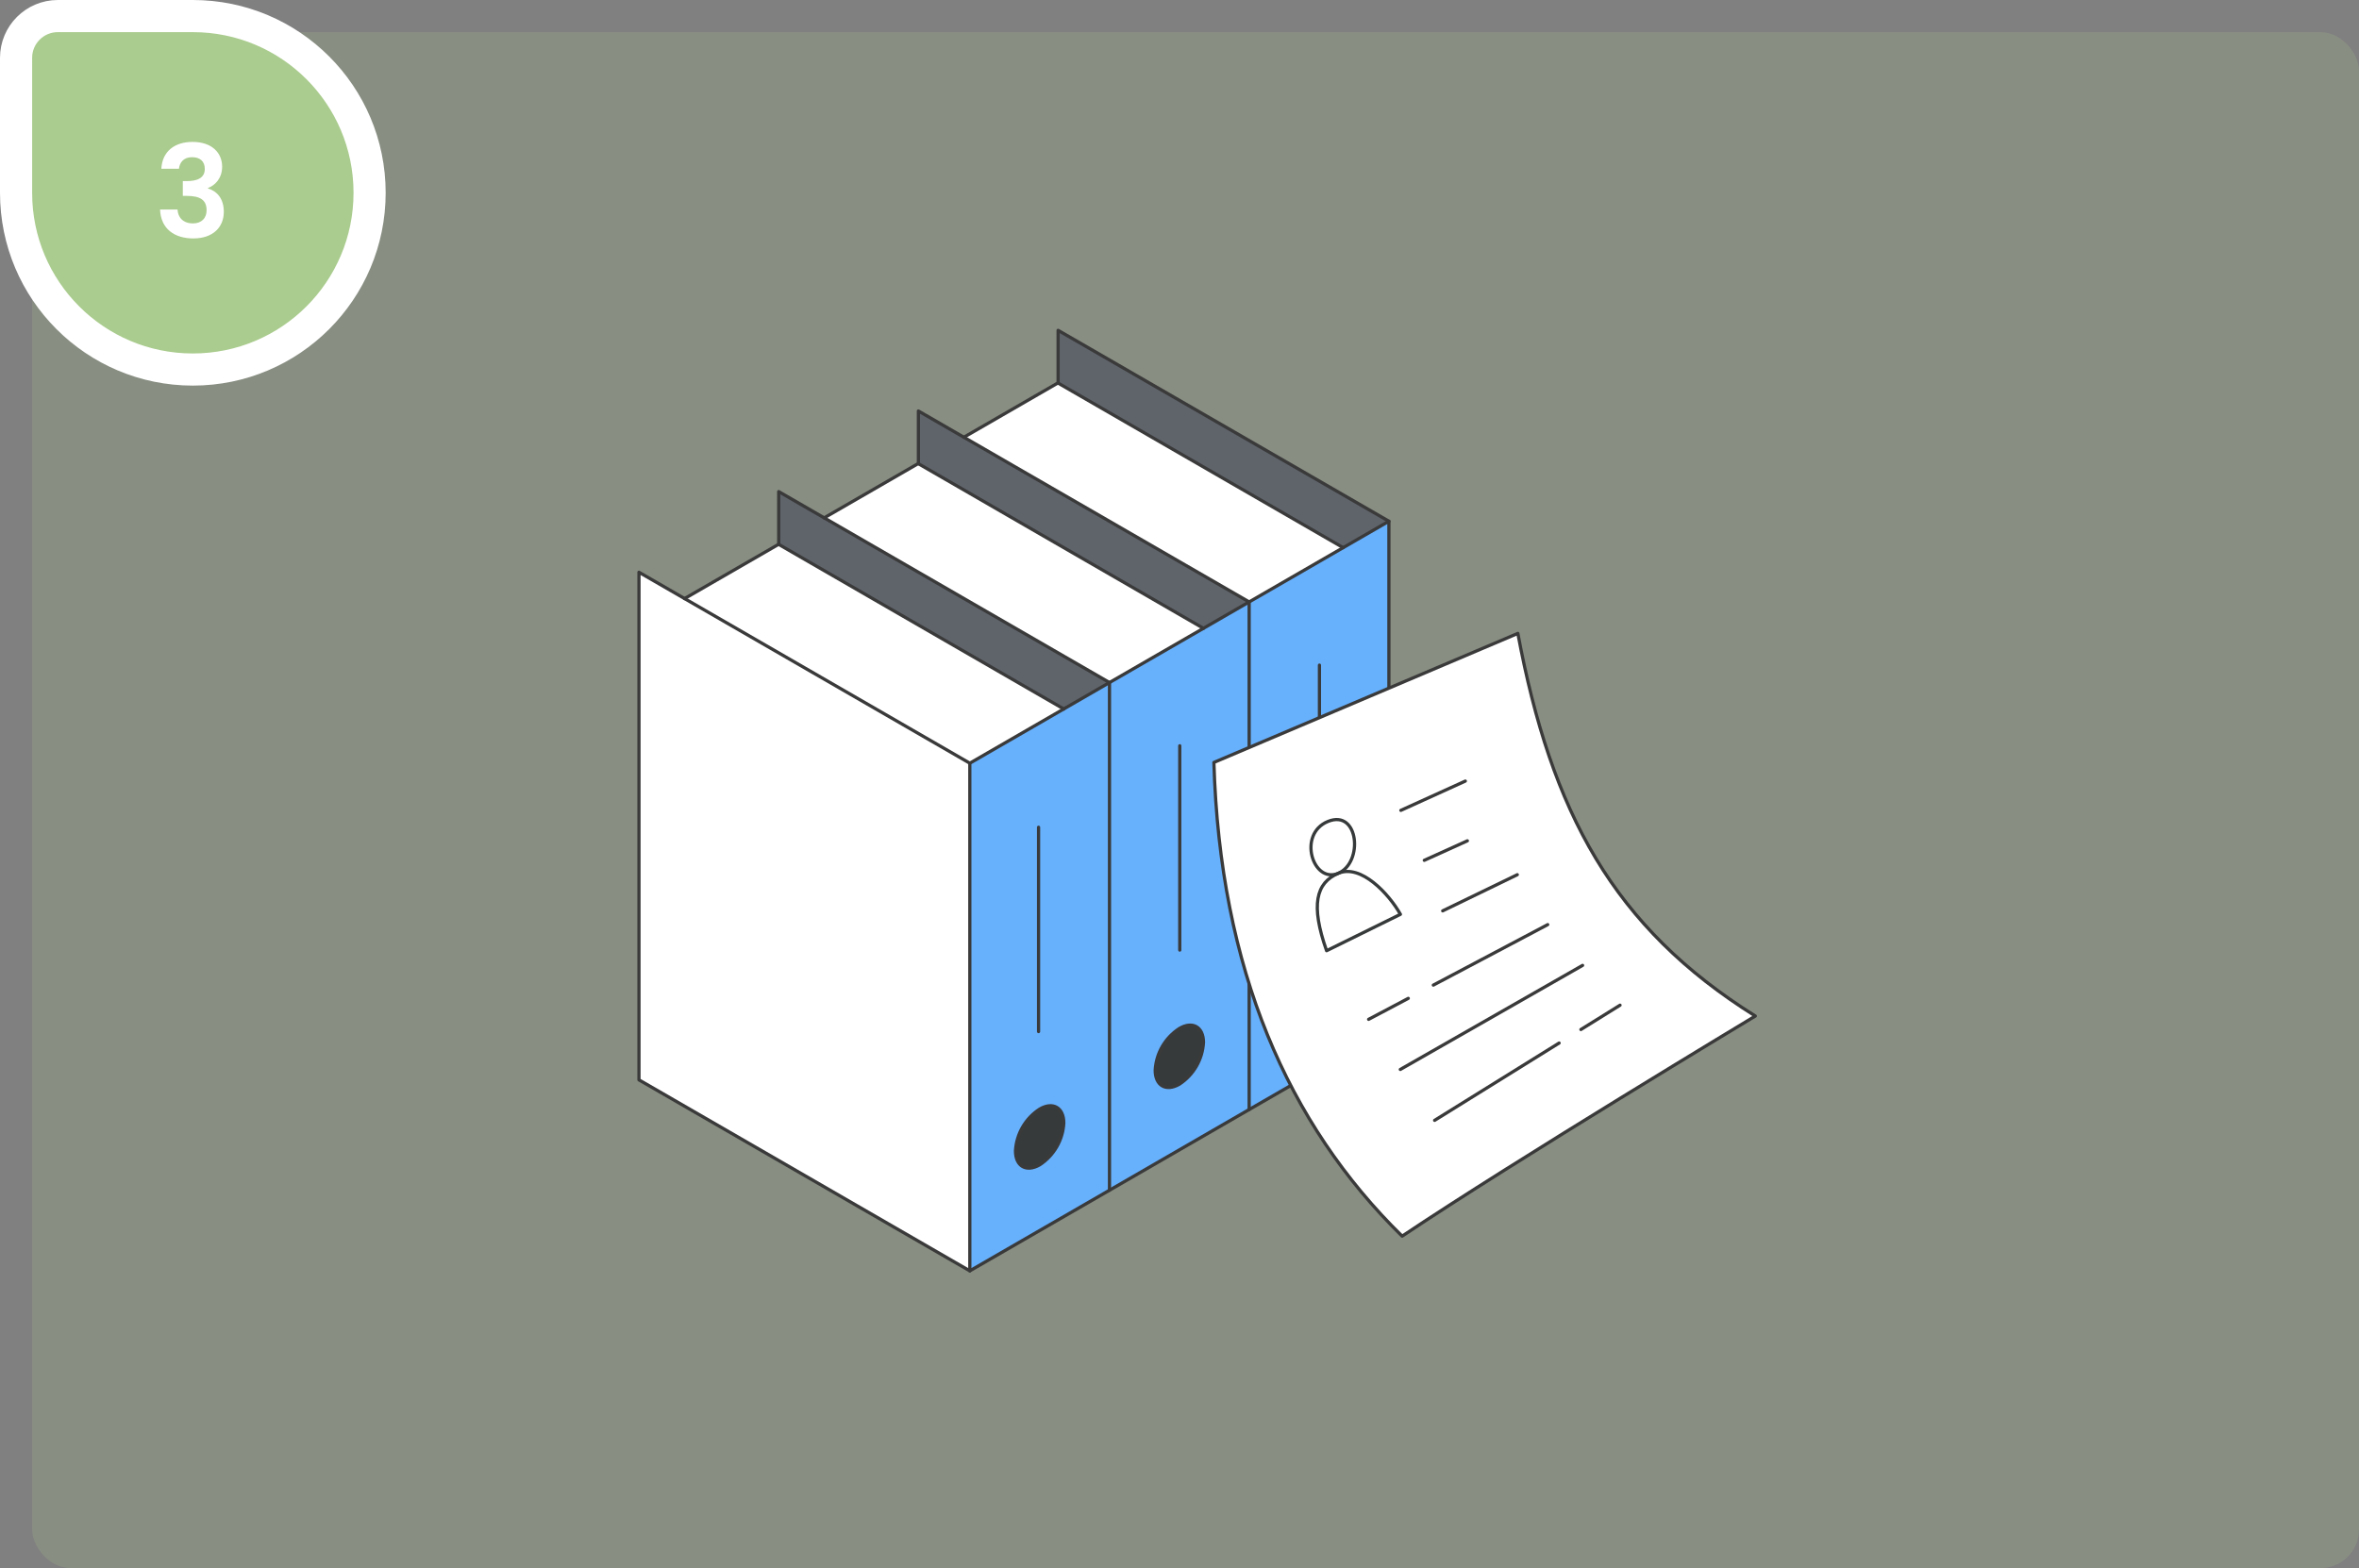 <svg width="734" height="488" viewBox="0 0 734 488" fill="none" xmlns="http://www.w3.org/2000/svg">
<rect x="0" y="0" width="734" height="488" fill="#808080" stroke="none"/>
<rect x="10" y="10" width="724" height="478" rx="12" fill="#AACC8E" fill-opacity="0.2"/>
<path d="M432.156 162.209V320.204L388.673 345.291V187.321L432.156 162.209Z" fill="#67B0FC"/>
<path d="M432.156 162.21L417.93 170.429L329.228 119.204V102.801L432.156 162.21Z" fill="#5F646B"/>
<path d="M417.93 170.429L388.672 187.321L299.908 136.071L329.166 119.179L417.93 170.429Z" fill="white"/>
<path d="M388.685 187.321V345.303L345.214 370.402V212.408L388.685 187.321ZM366.961 337.401C369.144 335.975 370.96 334.054 372.263 331.796C373.565 329.537 374.318 327.003 374.459 324.399C374.459 319.605 371.096 317.66 366.961 320.069C364.773 321.489 362.95 323.405 361.643 325.662C360.336 327.92 359.58 330.454 359.439 333.059C359.439 337.866 362.803 339.799 366.961 337.401Z" fill="#67B0FC"/>
<path d="M388.673 187.321L374.46 195.54L285.757 144.315V127.9L388.673 187.321Z" fill="#5F646B"/>
<path d="M374.46 195.54L345.215 212.408L256.438 161.158L285.696 144.266L374.46 195.54Z" fill="white"/>
<path d="M374.46 324.399C374.318 327.003 373.566 329.537 372.263 331.796C370.961 334.054 369.144 335.975 366.962 337.401C362.803 339.848 359.439 337.866 359.439 333.059C359.581 330.455 360.336 327.92 361.643 325.663C362.95 323.405 364.773 321.489 366.962 320.07C371.096 317.66 374.46 319.605 374.46 324.399Z" fill="#373A3A"/>
<path d="M345.214 212.408V370.402L301.756 395.55V237.507L345.214 212.408ZM323.491 362.525C325.678 361.099 327.497 359.177 328.802 356.916C330.107 354.654 330.86 352.117 331.001 349.511C331.001 344.728 327.638 342.783 323.491 345.181C321.302 346.602 319.48 348.521 318.172 350.781C316.865 353.04 316.11 355.576 315.969 358.183C315.969 362.965 319.333 364.886 323.491 362.525Z" fill="#67B0FC"/>
<path d="M345.214 212.408L330.989 220.627L242.298 169.402V152.987L345.214 212.408Z" fill="#5F646B"/>
<path d="M331.001 220.639L301.756 237.519L212.979 186.269L242.225 169.389H242.298L331.001 220.639Z" fill="white"/>
<path d="M331.001 349.486C330.86 352.093 330.107 354.63 328.802 356.891C327.497 359.152 325.678 361.074 323.491 362.5C319.332 364.947 315.969 362.965 315.969 358.158C316.11 355.552 316.865 353.016 318.172 350.756C319.48 348.497 321.302 346.578 323.491 345.156C327.638 342.759 331.001 344.704 331.001 349.486Z" fill="#373A3A"/>
<path d="M301.756 237.507V395.489L198.815 336.056V178.086L301.756 237.507Z" fill="white"/>
<path d="M388.673 345.291L432.156 320.204V162.209L388.673 187.321" stroke="#3A3A3A" stroke-linecap="round" stroke-linejoin="round"/>
<path d="M432.156 162.21L329.228 102.801V119.204" stroke="#3A3A3A" stroke-linecap="round" stroke-linejoin="round"/>
<path d="M417.93 170.429L329.166 119.179L299.908 136.071" stroke="#3A3A3A" stroke-linecap="round" stroke-linejoin="round"/>
<path d="M410.543 270.569V206.989" stroke="#3A3A3A" stroke-linecap="round" stroke-linejoin="round"/>
<path d="M345.214 370.402L388.672 345.291V187.321L345.214 212.408" stroke="#3A3A3A" stroke-linecap="round" stroke-linejoin="round"/>
<path d="M359.439 333.059C359.581 330.455 360.336 327.92 361.643 325.663C362.95 323.405 364.773 321.489 366.962 320.07C371.096 317.623 374.46 319.605 374.46 324.399C374.318 327.003 373.566 329.537 372.263 331.796C370.961 334.054 369.144 335.975 366.962 337.401C362.803 339.799 359.439 337.866 359.439 333.059Z" stroke="#3A3A3A" stroke-linecap="round" stroke-linejoin="round"/>
<path d="M388.673 187.321L285.757 127.9V144.315" stroke="#3A3A3A" stroke-linecap="round" stroke-linejoin="round"/>
<path d="M374.46 195.54L285.696 144.266L256.438 161.158" stroke="#3A3A3A" stroke-linecap="round" stroke-linejoin="round"/>
<path d="M301.756 395.489L345.214 370.402V212.408L301.756 237.507V395.489Z" stroke="#3A3A3A" stroke-linecap="round" stroke-linejoin="round"/>
<path d="M315.969 358.159C316.11 355.552 316.865 353.016 318.172 350.756C319.48 348.497 321.302 346.578 323.491 345.156C327.638 342.71 331.001 344.704 331.001 349.486C330.86 352.093 330.107 354.63 328.802 356.891C327.497 359.152 325.678 361.074 323.491 362.501C319.332 364.886 315.969 362.965 315.969 358.159Z" stroke="#3A3A3A" stroke-linecap="round" stroke-linejoin="round"/>
<path d="M301.756 237.507L198.815 178.086V336.056L301.756 395.489" stroke="#3A3A3A" stroke-linecap="round" stroke-linejoin="round"/>
<path d="M345.214 212.408L242.298 152.987V169.402" stroke="#3A3A3A" stroke-linecap="round" stroke-linejoin="round"/>
<path d="M331.001 220.639L242.298 169.414H242.225L212.979 186.293" stroke="#3A3A3A" stroke-linecap="round" stroke-linejoin="round"/>
<path d="M367.084 295.668V232.088" stroke="#3A3A3A" stroke-linecap="round" stroke-linejoin="round"/>
<path d="M323.148 321.024V257.444" stroke="#3A3A3A" stroke-linecap="round" stroke-linejoin="round"/>
<path d="M377.701 237.274C379.609 301.6 400.672 349.804 436.278 384.689C471.125 361.326 546.166 316.192 546.166 316.192C501.986 288.537 482.709 252.833 472.275 197.118L377.701 237.274Z" fill="white" stroke="#3A3A3A" stroke-linecap="round" stroke-linejoin="round"/>
<path d="M435.74 284.537L412.769 295.863C407.766 281.699 409.418 274.727 416.439 271.767C423.459 268.807 432.168 278.189 435.74 284.537Z" stroke="#373A3A" stroke-linecap="round" stroke-linejoin="round"/>
<path d="M416.401 271.767C408.512 275.119 403.595 259.536 413.196 255.634C422.798 251.732 424.278 268.428 416.401 271.767Z" stroke="#373A3A" stroke-linecap="round" stroke-linejoin="round"/>
<path d="M435.874 252.185L455.934 243.072" stroke="#3A3A3A" stroke-linecap="round" stroke-linejoin="round"/>
<path d="M443.164 267.731L456.57 261.664" stroke="#3A3A3A" stroke-linecap="round" stroke-linejoin="round"/>
<path d="M448.889 283.461L472.104 272.208" stroke="#3A3A3A" stroke-linecap="round" stroke-linejoin="round"/>
<path d="M425.845 317.219L438.186 310.688" stroke="#3A3A3A" stroke-linecap="round" stroke-linejoin="round"/>
<path d="M445.978 306.566L481.571 287.742" stroke="#3A3A3A" stroke-linecap="round" stroke-linejoin="round"/>
<path d="M435.703 332.815L492.421 300.426" stroke="#3A3A3A" stroke-linecap="round" stroke-linejoin="round"/>
<path d="M446.381 348.654L485.118 324.595" stroke="#3A3A3A" stroke-linecap="round" stroke-linejoin="round"/>
<path d="M491.895 320.387L504.077 312.816" stroke="#3A3A3A" stroke-linecap="round" stroke-linejoin="round"/>
<path d="M18 5C10.82 5 5 10.82 5 18V60C5 90.376 29.624 115 60 115C90.376 115 115 90.376 115 60C115 29.624 90.376 5 60 5H18Z" fill="#AACC8E" stroke="white" stroke-width="10"/>
<path d="M50.2 52.52C50.48 47.12 54.32 44.16 59.92 44.16C65.92 44.16 69.12 47.56 69.12 51.88C69.12 55.52 66.84 57.76 64.72 58.48V58.64C67.68 59.56 69.64 61.96 69.64 65.92C69.64 70.68 66.28 74.2 60.16 74.2C54.4 74.2 50.04 71.32 49.8 65.2H55.24C55.36 67.72 57.04 69.52 60.04 69.52C62.84 69.52 64.28 67.76 64.28 65.44C64.28 62.16 62.2 60.96 58.04 60.96H56.88V56.36H58.04C61.32 56.36 63.72 55.44 63.72 52.56C63.72 50.28 62.32 48.92 59.76 48.92C57.04 48.92 55.88 50.68 55.68 52.52H50.2Z" fill="white"/>
</svg>
